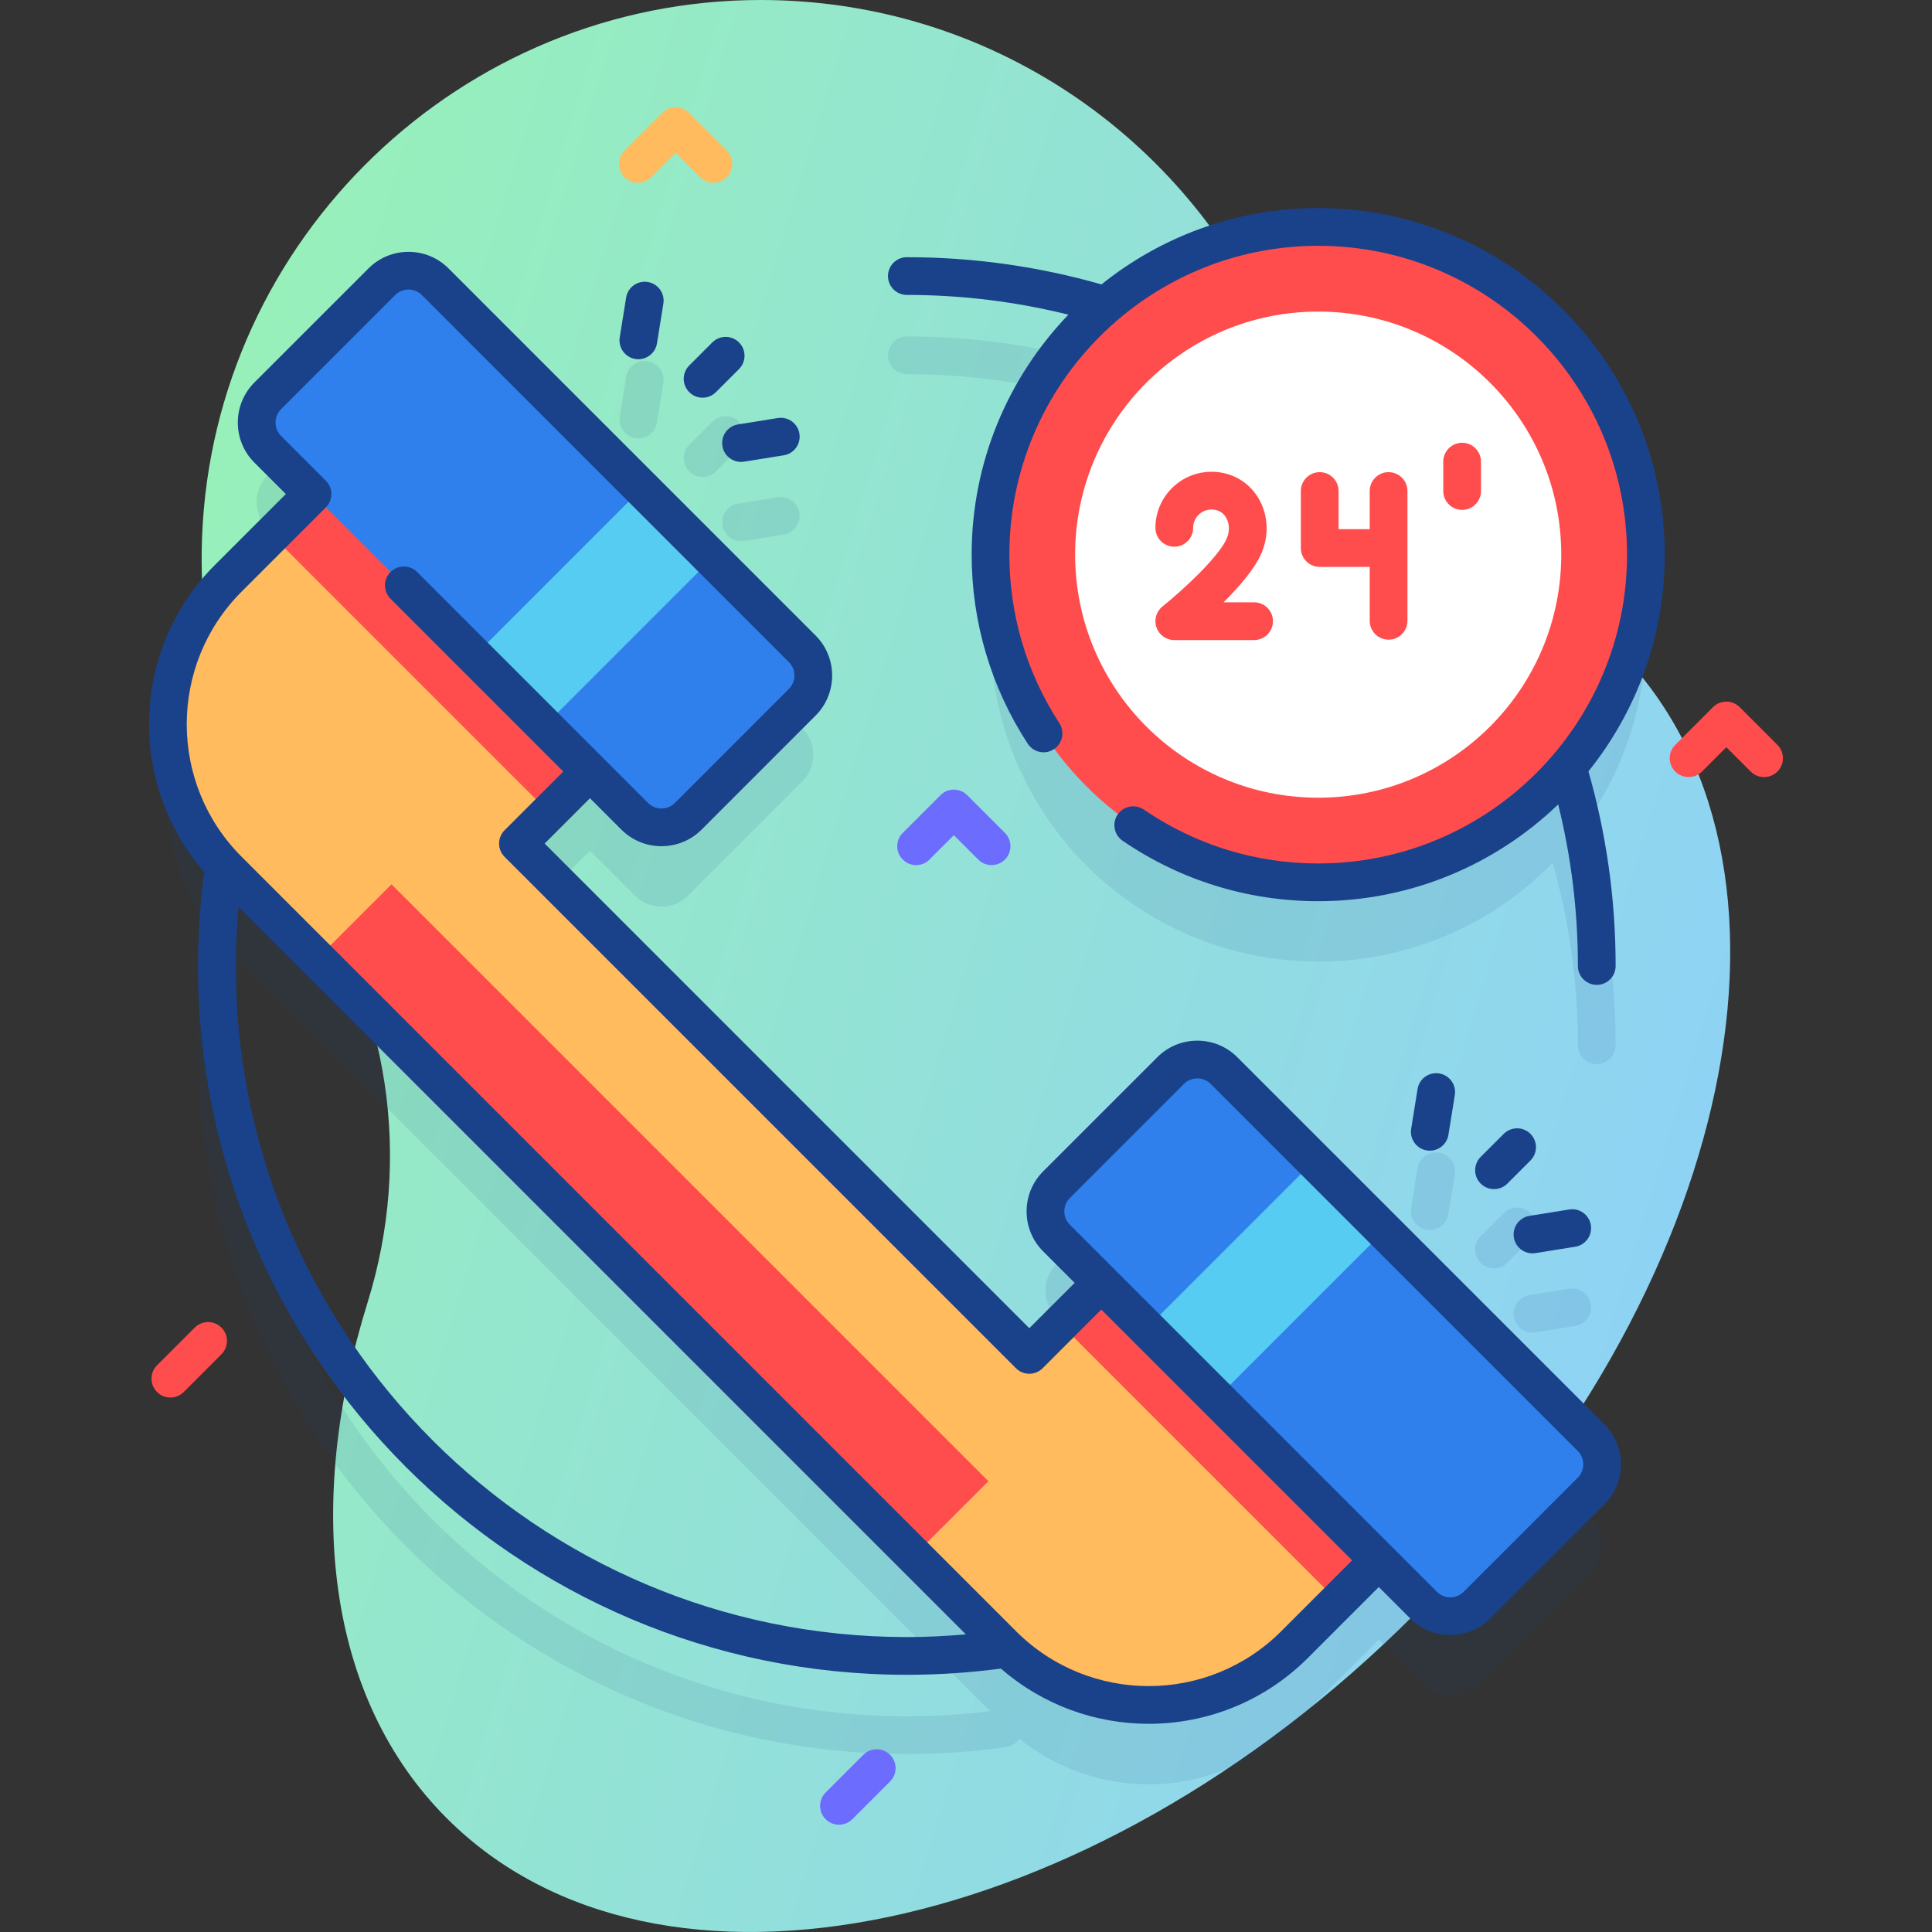 <svg width="128" height="128" viewBox="0 0 128 128" fill="none" xmlns="http://www.w3.org/2000/svg">
<rect x="0" y="0" width="128" height="128" fill="#333333" stroke="none"/>
<g clip-path="url(#clip0_1_659)">
<path d="M107.098 42.972C105.009 40.883 102.591 39.241 99.919 38.031C92.913 34.858 87.406 29.179 84.31 22.14C78.581 9.111 65.566 0.012 50.424 1.06676e-05C30.596 -0.015 14.133 15.791 13.387 35.605C13.068 44.085 15.601 51.96 20.104 58.347C25.824 66.459 27.31 76.792 24.36 86.269C20.169 99.734 21.63 112.494 29.603 120.467C43.575 134.439 72.249 128.418 93.649 107.018C115.049 85.618 121.07 56.944 107.098 42.972Z" fill="url(#paint0_linear_1_659)"/>
<path opacity="0.1" d="M46.548 31.598C46.868 31.598 47.188 31.476 47.432 31.231L48.961 29.703C49.449 29.215 49.449 28.423 48.96 27.935C48.472 27.447 47.681 27.447 47.193 27.935L45.664 29.464C45.176 29.952 45.176 30.743 45.665 31.232C45.909 31.475 46.229 31.598 46.548 31.598Z" fill="#1A428A"/>
<path opacity="0.1" d="M42.094 29.034C42.162 29.045 42.228 29.05 42.294 29.05C42.897 29.05 43.428 28.613 43.527 27.999L43.95 25.365C44.06 24.683 43.596 24.042 42.914 23.933C42.23 23.824 41.591 24.287 41.482 24.968L41.059 27.602C40.949 28.283 41.413 28.925 42.094 29.034Z" fill="#1A428A"/>
<path opacity="0.1" d="M47.861 34.801C47.96 35.416 48.491 35.853 49.094 35.853C49.16 35.853 49.227 35.848 49.294 35.837L51.928 35.414C52.609 35.305 53.073 34.663 52.964 33.982C52.854 33.3 52.215 32.837 51.531 32.946L48.898 33.369C48.215 33.478 47.752 34.12 47.861 34.801Z" fill="#1A428A"/>
<path opacity="0.1" d="M99.628 80.37L98.099 81.898C97.611 82.386 97.611 83.177 98.1 83.666C98.344 83.91 98.664 84.032 98.983 84.032C99.303 84.032 99.623 83.91 99.867 83.665L101.396 82.137C101.884 81.649 101.884 80.858 101.395 80.369C100.907 79.882 100.116 79.881 99.628 80.37Z" fill="#1A428A"/>
<path opacity="0.1" d="M94.729 81.485C95.332 81.485 95.863 81.048 95.961 80.433L96.385 77.8C96.494 77.118 96.03 76.477 95.349 76.367C94.664 76.258 94.026 76.722 93.916 77.403L93.493 80.037C93.384 80.718 93.847 81.36 94.529 81.469C94.596 81.48 94.663 81.485 94.729 81.485Z" fill="#1A428A"/>
<path opacity="0.1" d="M100.296 87.236C100.395 87.85 100.926 88.288 101.529 88.288C101.594 88.288 101.661 88.283 101.728 88.272L104.362 87.849C105.044 87.739 105.508 87.098 105.398 86.417C105.289 85.735 104.65 85.272 103.966 85.381L101.332 85.804C100.65 85.913 100.186 86.554 100.296 87.236Z" fill="#1A428A"/>
<path opacity="0.1" d="M81.094 76.178C80.118 75.202 78.534 75.202 77.558 76.178L69.998 83.738C69.02 84.716 69.022 86.298 69.998 87.274L72.966 90.242L68.193 95.015L34.315 61.137L39.088 56.364L42.056 59.332C43.032 60.308 44.614 60.31 45.592 59.332L53.153 51.772C54.128 50.796 54.128 49.212 53.153 48.236L28.831 23.915C27.856 22.939 26.272 22.939 25.296 23.915L17.735 31.476C16.758 32.453 16.759 34.036 17.735 35.011L20.705 37.981L15.117 43.569C10.131 48.555 9.806 56.438 14.14 61.803C13.846 61.993 13.63 62.301 13.578 62.675C13.274 64.837 13.121 67.049 13.121 69.25C13.121 95.143 34.187 116.209 60.081 116.209C62.279 116.209 64.492 116.056 66.655 115.753C67.029 115.7 67.337 115.484 67.527 115.19C72.892 119.524 80.775 119.199 85.761 114.213L91.349 108.625L94.319 111.595C95.294 112.571 96.877 112.572 97.854 111.595L105.415 104.034C106.391 103.058 106.391 101.474 105.415 100.499L81.094 76.178ZM60.081 113.709C35.565 113.709 15.621 93.765 15.621 69.25C15.621 67.407 15.741 65.558 15.966 63.739L65.591 113.364C63.771 113.589 61.922 113.709 60.081 113.709Z" fill="#1A428A"/>
<path opacity="0.1" d="M109.045 41.996C109.045 30.006 99.325 20.285 87.334 20.285C82.501 20.285 78.038 21.865 74.431 24.536C69.905 23.08 65.084 22.29 60.081 22.29C59.39 22.29 58.831 22.85 58.831 23.54C58.831 24.231 59.39 24.79 60.081 24.79C64.269 24.79 68.325 25.373 72.17 26.461C68.132 30.404 65.624 35.907 65.624 41.996C65.624 53.987 75.344 63.707 87.334 63.707C93.424 63.707 98.927 61.199 102.869 57.161C103.957 61.006 104.54 65.061 104.54 69.25C104.54 69.94 105.1 70.5 105.79 70.5C106.481 70.5 107.04 69.94 107.04 69.25C107.04 64.247 106.251 59.425 104.795 54.9C107.465 51.292 109.045 46.829 109.045 41.996Z" fill="#1A428A"/>
<path d="M95.006 99.718L85.761 108.963C80.426 114.298 71.774 114.298 66.439 108.963L15.118 57.641C9.782 52.306 9.782 43.655 15.118 38.319L24.363 29.074L42.746 47.457L34.316 55.888L68.193 89.765L76.624 81.335L95.006 99.718Z" fill="#FFBB5E"/>
<path d="M17.992 35.44L24.357 29.075L42.737 47.455L36.372 53.82L17.992 35.44Z" fill="#FF4D4D"/>
<path d="M70.241 87.7L76.606 81.335L94.986 99.715L88.621 106.08L70.241 87.7Z" fill="#FF4D4D"/>
<path d="M25.938 58.588L65.484 98.133L60.557 103.061L21.011 63.515L25.938 58.588Z" fill="#FF4D4D"/>
<path d="M53.153 46.522L45.592 54.083C44.615 55.06 43.033 55.058 42.057 54.083L17.736 29.762C16.76 28.786 16.758 27.204 17.736 26.226L25.297 18.665C26.272 17.69 27.856 17.69 28.832 18.665L53.153 42.986C54.129 43.962 54.129 45.546 53.153 46.522Z" fill="#2F80ED"/>
<path d="M31.425 43.458L42.519 32.363L47.161 37.005L36.066 48.099L31.425 43.458Z" fill="#56CCF2"/>
<path d="M105.415 98.784L97.855 106.345C96.877 107.323 95.295 107.321 94.319 106.345L69.998 82.024C69.022 81.048 69.021 79.466 69.998 78.489L77.559 70.928C78.535 69.952 80.119 69.952 81.094 70.928L105.415 95.249C106.391 96.225 106.391 97.809 105.415 98.784Z" fill="#2F80ED"/>
<path d="M75.963 88.006L87.058 76.911L91.699 81.552L80.605 92.647L75.963 88.006Z" fill="#56CCF2"/>
<path d="M87.334 58.457C99.325 58.457 109.045 48.737 109.045 36.746C109.045 24.756 99.325 15.035 87.334 15.035C75.344 15.035 65.624 24.756 65.624 36.746C65.624 48.737 75.344 58.457 87.334 58.457Z" fill="#FF4D4D"/>
<path d="M87.334 52.85C96.228 52.85 103.437 45.64 103.437 36.746C103.437 27.853 96.228 20.643 87.334 20.643C78.441 20.643 71.231 27.853 71.231 36.746C71.231 45.64 78.441 52.85 87.334 52.85Z" fill="white"/>
<path d="M60.081 19.54C63.77 19.54 67.354 19.997 70.784 20.848C66.816 24.977 64.374 30.582 64.374 36.746C64.374 41.214 65.659 45.546 68.091 49.274C68.469 49.853 69.243 50.016 69.821 49.638C70.399 49.261 70.562 48.487 70.185 47.909C68.019 44.587 66.874 40.727 66.874 36.746C66.874 25.464 76.052 16.285 87.334 16.285C98.616 16.285 107.795 25.464 107.795 36.746C107.795 48.028 98.616 57.207 87.334 57.207C83.189 57.207 79.196 55.973 75.787 53.638C75.218 53.248 74.44 53.394 74.05 53.963C73.66 54.533 73.805 55.311 74.375 55.701C78.201 58.322 82.682 59.707 87.335 59.707C93.5 59.707 99.105 57.264 103.234 53.295C104.085 56.725 104.54 60.31 104.54 64C104.54 64.69 105.1 65.25 105.79 65.25C106.481 65.25 107.04 64.69 107.04 64C107.04 59.529 106.41 55.204 105.238 51.105C108.4 47.17 110.295 42.176 110.295 36.746C110.295 24.085 99.995 13.785 87.334 13.785C81.905 13.785 76.91 15.681 72.975 18.844C68.876 17.671 64.551 17.04 60.081 17.04C59.39 17.04 58.831 17.6 58.831 18.29C58.831 18.981 59.39 19.54 60.081 19.54Z" fill="#1A428A"/>
<path d="M81.977 70.045C81.269 69.336 80.327 68.946 79.325 68.946C78.324 68.946 77.382 69.336 76.674 70.045L69.113 77.605C68.405 78.314 68.015 79.255 68.015 80.257C68.015 81.258 68.405 82.2 69.113 82.908L71.198 84.993L68.194 87.997L36.084 55.887L39.087 52.884L41.173 54.97C41.904 55.699 42.864 56.064 43.824 56.064C44.784 56.064 45.745 55.699 46.477 54.969L54.036 47.407C55.497 45.947 55.497 43.568 54.036 42.104L29.717 17.784C29.008 17.075 28.066 16.685 27.064 16.685C26.063 16.685 25.12 17.075 24.412 17.784L16.85 25.345C15.391 26.808 15.391 29.187 16.852 30.646L18.937 32.732L14.234 37.435C8.665 43.004 8.434 51.916 13.533 57.767C13.261 59.82 13.121 61.915 13.121 64C13.121 89.894 34.187 110.96 60.081 110.96C62.165 110.96 64.259 110.82 66.314 110.548C69.111 112.985 72.605 114.207 76.102 114.207C79.92 114.207 83.739 112.754 86.646 109.847L91.349 105.144L93.434 107.229C94.165 107.96 95.125 108.326 96.085 108.326C97.046 108.326 98.006 107.96 98.737 107.229L106.297 99.668C107.76 98.206 107.76 95.827 106.297 94.365L81.977 70.045ZM15.621 64C15.621 62.695 15.685 61.388 15.8 60.09L63.991 108.281C62.692 108.395 61.385 108.46 60.08 108.46C35.566 108.46 15.621 88.515 15.621 64ZM84.878 108.079C80.039 112.918 72.165 112.918 67.324 108.079L16.002 56.756C11.162 51.917 11.162 44.042 16.002 39.202L21.583 33.621C21.585 33.619 21.587 33.618 21.589 33.616C22.077 33.128 22.077 32.337 21.589 31.849L18.619 28.878C18.132 28.392 18.133 27.599 18.619 27.111L26.179 19.551C26.416 19.315 26.73 19.184 27.064 19.184C27.398 19.184 27.712 19.315 27.949 19.551L52.267 43.87C52.755 44.359 52.755 45.152 52.268 45.639L44.71 53.2C44.221 53.687 43.426 53.687 42.939 53.201L27.639 37.899C27.151 37.41 26.36 37.41 25.871 37.898C25.383 38.387 25.383 39.178 25.871 39.666L37.319 51.116L33.432 55.003C32.944 55.491 32.944 56.282 33.432 56.77L67.31 90.649C67.544 90.883 67.862 91.015 68.194 91.015C68.525 91.015 68.843 90.884 69.077 90.649L72.965 86.761L89.581 103.376L84.878 108.079ZM104.53 97.901L96.969 105.461C96.481 105.949 95.688 105.948 95.201 105.461L70.881 81.141C70.645 80.905 70.515 80.591 70.515 80.257C70.515 79.923 70.645 79.609 70.881 79.373L78.441 71.812C78.677 71.576 78.991 71.446 79.325 71.446C79.659 71.446 79.973 71.576 80.209 71.812L104.53 96.133C105.017 96.62 105.017 97.413 104.53 97.901Z" fill="#1A428A"/>
<path d="M46.548 26.348C46.868 26.348 47.188 26.226 47.432 25.981L48.961 24.453C49.449 23.965 49.449 23.173 48.96 22.685C48.472 22.197 47.681 22.197 47.193 22.685L45.664 24.214C45.176 24.702 45.176 25.493 45.665 25.982C45.909 26.225 46.229 26.348 46.548 26.348Z" fill="#1A428A"/>
<path d="M42.094 23.784C42.162 23.795 42.228 23.8 42.294 23.8C42.897 23.8 43.428 23.363 43.527 22.749L43.95 20.115C44.06 19.433 43.596 18.792 42.914 18.683C42.23 18.574 41.591 19.037 41.482 19.718L41.059 22.352C40.949 23.033 41.413 23.675 42.094 23.784Z" fill="#1A428A"/>
<path d="M47.861 29.551C47.96 30.166 48.491 30.603 49.094 30.603C49.16 30.603 49.227 30.598 49.294 30.587L51.928 30.164C52.609 30.055 53.073 29.413 52.964 28.732C52.854 28.05 52.215 27.587 51.531 27.696L48.898 28.119C48.215 28.228 47.752 28.87 47.861 29.551Z" fill="#1A428A"/>
<path d="M101.395 75.12C100.907 74.632 100.116 74.632 99.628 75.12L98.099 76.648C97.611 77.137 97.611 77.928 98.1 78.416C98.344 78.66 98.664 78.782 98.983 78.782C99.303 78.782 99.623 78.66 99.867 78.416L101.396 76.888C101.884 76.399 101.884 75.608 101.395 75.12Z" fill="#1A428A"/>
<path d="M93.917 72.153L93.494 74.787C93.384 75.468 93.848 76.11 94.529 76.219C94.597 76.23 94.663 76.235 94.729 76.235C95.332 76.235 95.863 75.798 95.962 75.183L96.385 72.55C96.495 71.868 96.031 71.227 95.35 71.117C94.665 71.008 94.026 71.472 93.917 72.153Z" fill="#1A428A"/>
<path d="M101.529 83.038C101.595 83.038 101.661 83.033 101.729 83.022L104.362 82.599C105.044 82.489 105.508 81.848 105.398 81.167C105.289 80.485 104.65 80.022 103.966 80.131L101.332 80.554C100.651 80.663 100.187 81.304 100.296 81.986C100.395 82.6 100.926 83.038 101.529 83.038Z" fill="#1A428A"/>
<path d="M83.087 42.406H77.799C77.268 42.406 76.796 42.071 76.62 41.571C76.444 41.07 76.603 40.514 77.016 40.181C78.404 39.067 80.789 36.852 81.286 35.651C81.491 35.156 81.456 34.626 81.194 34.234C81.048 34.016 80.769 33.756 80.264 33.756C79.594 33.756 79.049 34.301 79.049 34.971C79.049 35.662 78.489 36.221 77.799 36.221C77.108 36.221 76.549 35.662 76.549 34.971C76.549 32.922 78.216 31.256 80.264 31.256C81.501 31.256 82.597 31.835 83.272 32.844C83.999 33.931 84.121 35.338 83.596 36.606C83.167 37.645 82.105 38.871 81.064 39.906H83.087C83.777 39.906 84.337 40.465 84.337 41.156C84.337 41.846 83.777 42.406 83.087 42.406Z" fill="#FF4D4D"/>
<path d="M91.53 37.559H87.434C86.744 37.559 86.184 36.999 86.184 36.309V32.531C86.184 31.841 86.744 31.281 87.434 31.281C88.125 31.281 88.684 31.841 88.684 32.531V35.059H91.53C92.22 35.059 92.78 35.618 92.78 36.309C92.78 36.999 92.22 37.559 91.53 37.559Z" fill="#FF4D4D"/>
<path d="M91.997 42.38C91.306 42.38 90.747 41.821 90.747 41.13V32.531C90.747 31.841 91.306 31.281 91.997 31.281C92.687 31.281 93.247 31.841 93.247 32.531V41.13C93.247 41.821 92.687 42.38 91.997 42.38Z" fill="#FF4D4D"/>
<path d="M96.87 33.781C96.18 33.781 95.62 33.222 95.62 32.531V30.584C95.62 29.894 96.18 29.334 96.87 29.334C97.561 29.334 98.12 29.894 98.12 30.584V32.531C98.12 33.222 97.561 33.781 96.87 33.781Z" fill="#FF4D4D"/>
<path d="M47.262 12.107C46.942 12.107 46.622 11.985 46.378 11.741L44.762 10.125L43.145 11.741C42.658 12.229 41.866 12.229 41.378 11.741C40.89 11.253 40.89 10.462 41.378 9.974L43.878 7.474C44.366 6.985 45.158 6.985 45.645 7.474L48.145 9.974C48.634 10.462 48.634 11.253 48.145 11.741C47.901 11.985 47.581 12.107 47.262 12.107Z" fill="#FFBB5E"/>
<path d="M65.695 57.315C65.375 57.315 65.055 57.193 64.811 56.949L63.195 55.333L61.578 56.949C61.091 57.437 60.299 57.437 59.811 56.949C59.323 56.461 59.323 55.67 59.811 55.182L62.311 52.682C62.799 52.193 63.591 52.193 64.079 52.682L66.579 55.182C67.067 55.67 67.067 56.461 66.579 56.949C66.335 57.193 66.015 57.315 65.695 57.315Z" fill="#6C6CFF"/>
<path d="M55.585 120.893C55.266 120.893 54.945 120.771 54.702 120.527C54.213 120.039 54.213 119.247 54.702 118.759L57.202 116.259C57.689 115.771 58.481 115.771 58.969 116.259C59.457 116.747 59.457 117.539 58.969 118.027L56.469 120.527C56.225 120.771 55.905 120.893 55.585 120.893Z" fill="#6C6CFF"/>
<path d="M116.874 51.484C116.555 51.484 116.234 51.362 115.991 51.118L114.374 49.502L112.758 51.118C112.27 51.606 111.478 51.606 110.991 51.118C110.502 50.63 110.502 49.839 110.991 49.351L113.491 46.851C113.978 46.362 114.77 46.362 115.258 46.851L117.758 49.351C118.246 49.839 118.246 50.63 117.758 51.118C117.514 51.362 117.194 51.484 116.874 51.484Z" fill="#FF4D4D"/>
<path d="M11.287 92.591C10.967 92.591 10.647 92.469 10.403 92.224C9.915 91.736 9.915 90.945 10.403 90.457L12.903 87.957C13.391 87.469 14.183 87.469 14.67 87.957C15.159 88.445 15.159 89.236 14.67 89.724L12.17 92.224C11.927 92.469 11.607 92.591 11.287 92.591Z" fill="#FF4D4D"/>
</g>
<defs>
<linearGradient id="paint0_linear_1_659" x1="11.577" y1="28.04" x2="117.373" y2="60.343" gradientUnits="userSpaceOnUse">
<stop stop-color="#97F1B8"/>
<stop offset="0.997" stop-color="#8FD3F4"/>
</linearGradient>
<clipPath id="clip0_1_659">
<rect width="128" height="128" fill="white"/>
</clipPath>
</defs>
</svg>
